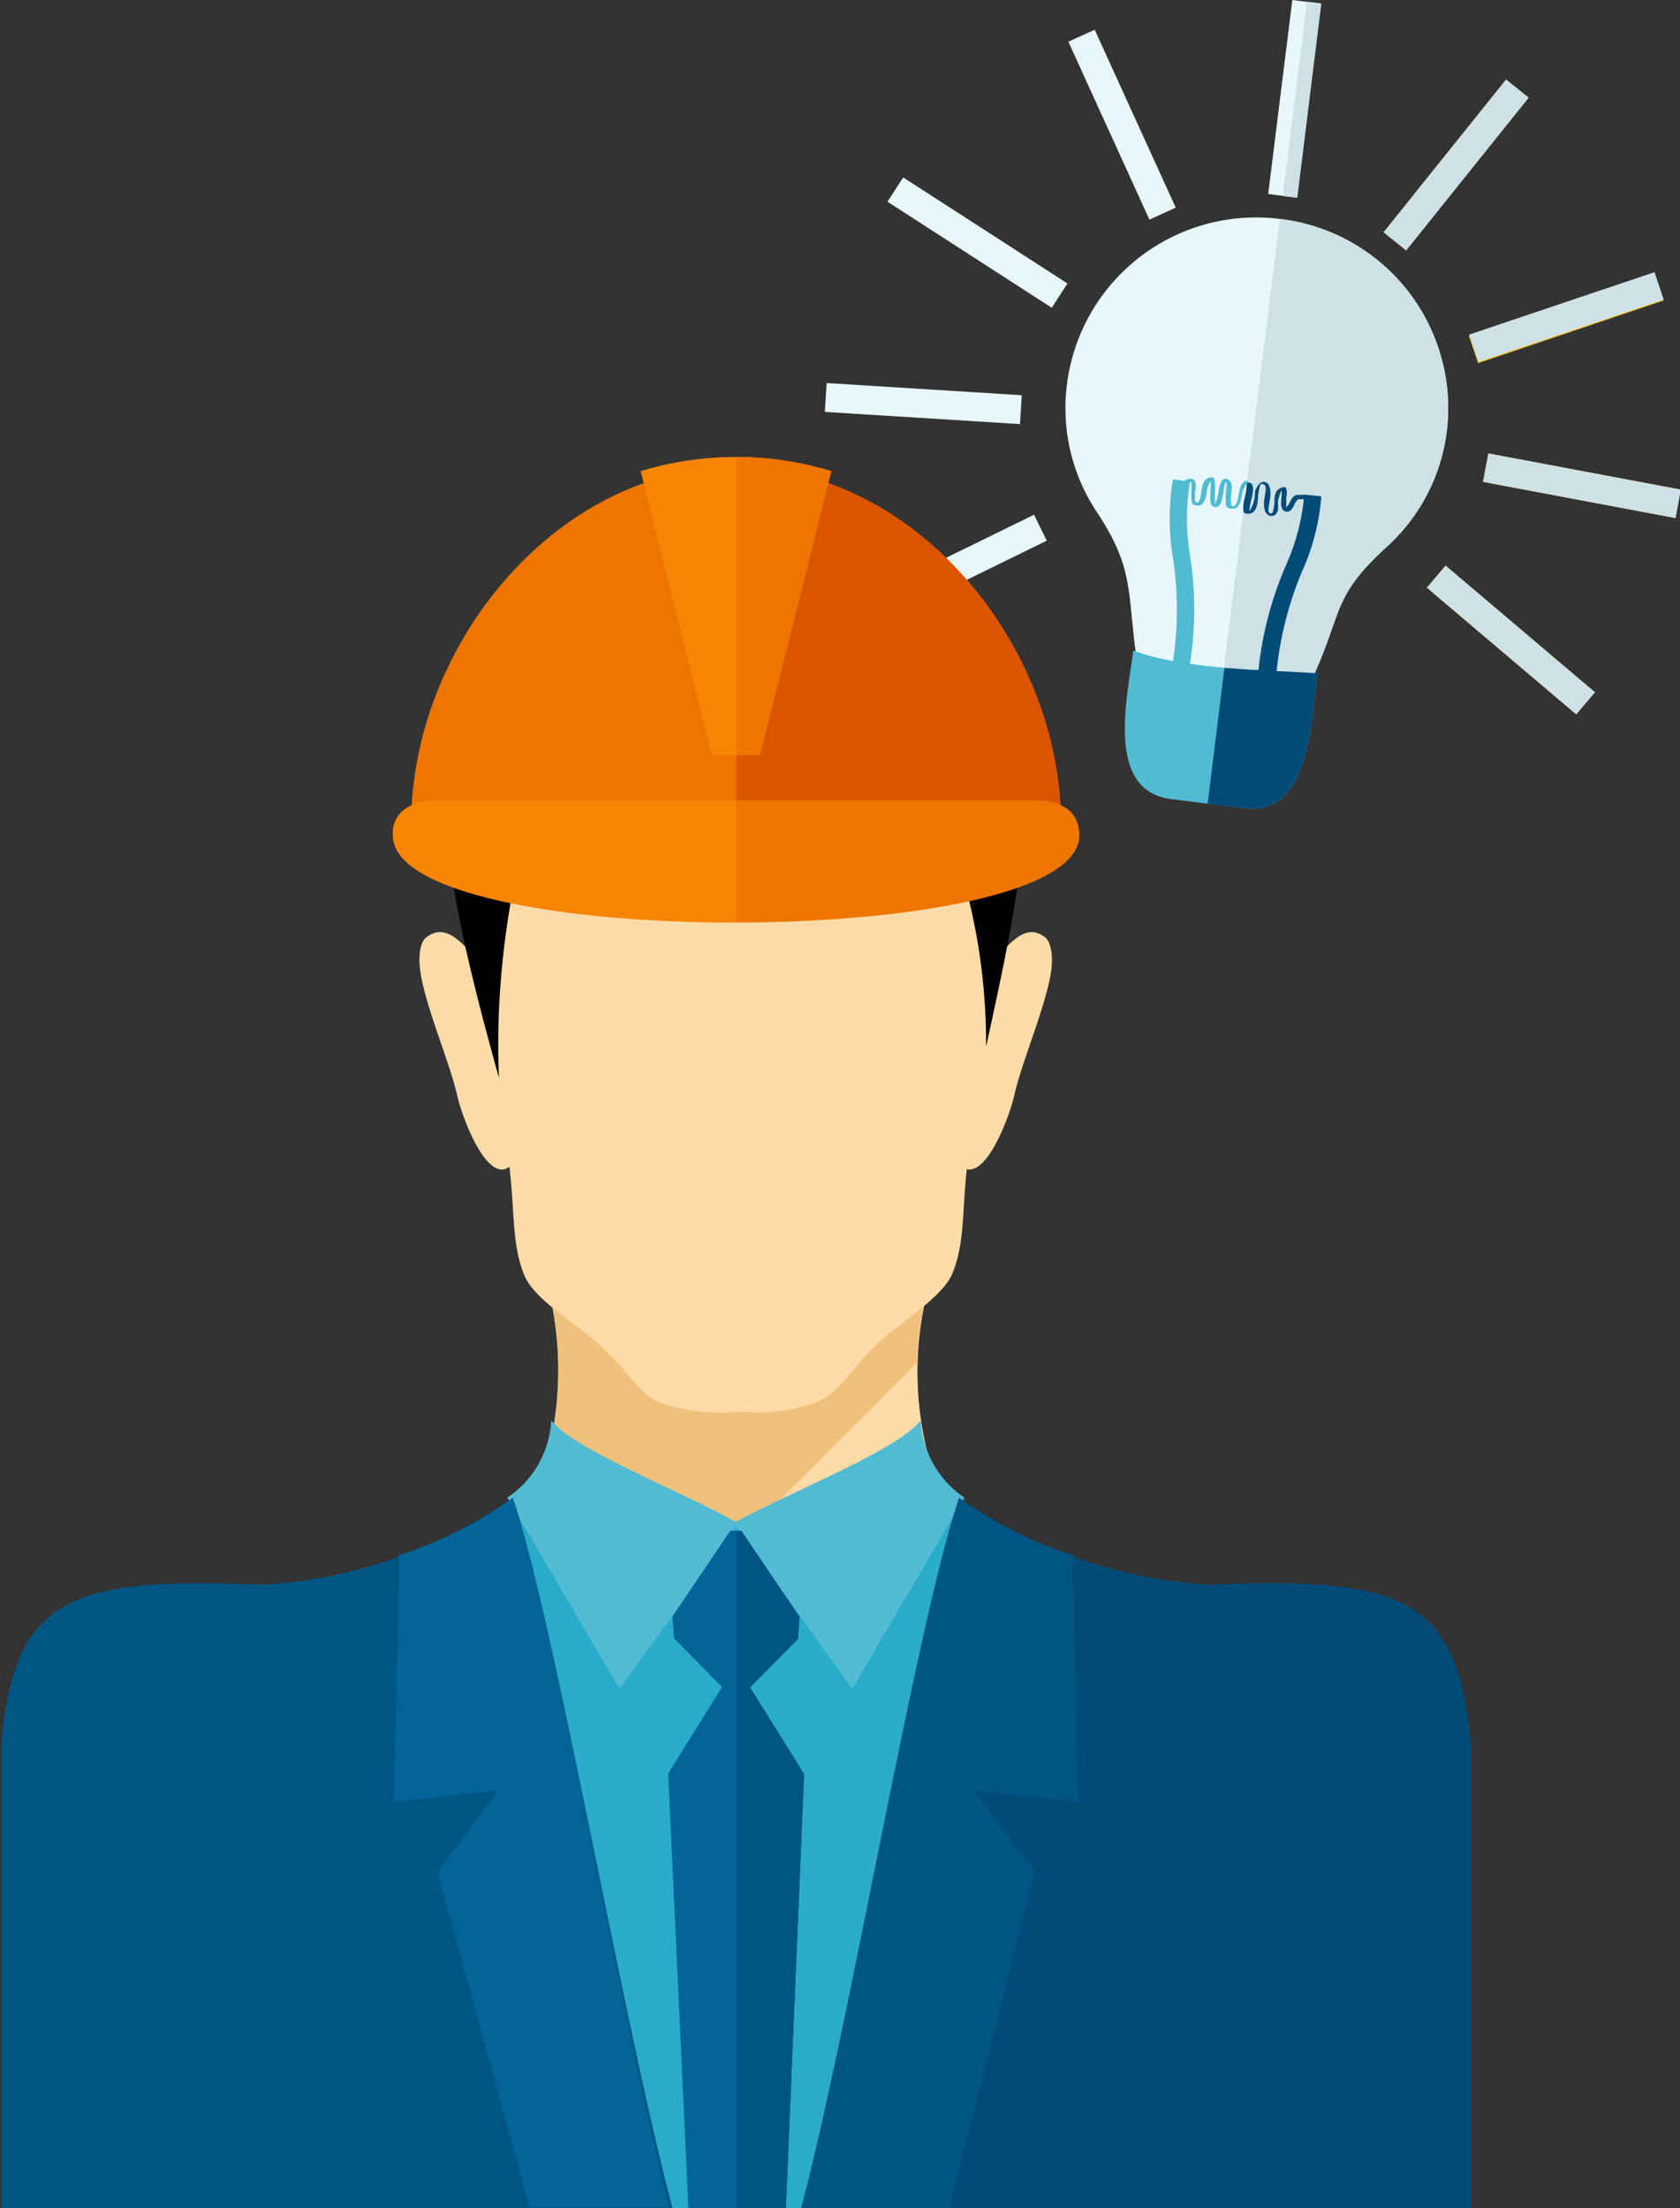 <svg id="Layer_1" data-name="Layer 1" xmlns="http://www.w3.org/2000/svg" viewBox="0 0 58.08 76.35"><rect x="0" y="0" width="58.08" height="76.35" fill="#333333" stroke="none"/><defs><style>.cls-1,.cls-4{fill:#e8f7fa;}.cls-1,.cls-10,.cls-11,.cls-12,.cls-13,.cls-14,.cls-15,.cls-16,.cls-17,.cls-2,.cls-3,.cls-6,.cls-7,.cls-9{fill-rule:evenodd;}.cls-2{fill:#51bbd3;}.cls-3{fill:#14b0bf;}.cls-5{fill:#fdc00f;}.cls-6,.cls-8{fill:#cde1e6;}.cls-7{fill:#014b78;}.cls-9{fill:#ffdba7;}.cls-10{fill:#f0c07d;}.cls-11{fill:#29acca;}.cls-12{fill:#015583;}.cls-13{fill:#026499;}.cls-15{fill:#ed7500;}.cls-16{fill:#db5500;}.cls-17{fill:#f68503;}</style></defs><path class="cls-1" d="M452.71,281.89a6.59,6.59,0,0,1,5.77,7.32,6.48,6.48,0,0,1-2.06,4c-1.94,1.77-1.51,2.22-2.6,4.59-.62,1.33-2.2,1.41-3.25,1.28s-2.59-.41-2.8-1.87c-.36-2.48-.07-3.2-1.42-5.23a6.48,6.48,0,0,1-1-4.4A6.59,6.59,0,0,1,452.71,281.89Z" transform="translate(-408.46 -274.32)"/><path class="cls-2" d="M454,297.6c-.21,1.65-.24,4.95-2.55,4.66l-2.49-.31c-2.3-.28-1.53-3.49-1.32-5.14C449.38,297.48,452.43,297.49,454,297.6Z" transform="translate(-408.46 -274.32)"/><path class="cls-3" d="M451.91,298.26a12.39,12.39,0,0,1,1-4.38,7.45,7.45,0,0,0,.64-2.46l.59.06a7.8,7.8,0,0,1-.68,2.63,12.09,12.09,0,0,0-.92,4.2Z" transform="translate(-408.46 -274.32)"/><path class="cls-2" d="M449.46,298a12.11,12.11,0,0,0,.14-4.49,7.7,7.7,0,0,1,0-2.53l-.59-.09a8.23,8.23,0,0,0,0,2.71,11.93,11.93,0,0,1-.13,4.3Z" transform="translate(-408.46 -274.32)"/><path class="cls-2" d="M449.31,291l.08-.05h0c.13-.07.26-.14.38,0a.66.66,0,0,1,0,.4,1.8,1.8,0,0,0,0,.22h0c0,.07,0,.12.08.12s.12-.18.14-.35.07-.45.26-.5.18,0,.21.16a1.51,1.51,0,0,1,0,.37c0,.2,0,.4,0,.4s.08-.19.12-.39a1.22,1.22,0,0,1,.1-.4h0a.16.16,0,0,1,.24-.08c.17.11.13.34.1.56a.89.89,0,0,0,0,.22h0c0,.08,0,.14.08.14s.15-.18.18-.38.08-.5.32-.51.19.07.2.2a1.55,1.55,0,0,1-.06.39,1.88,1.88,0,0,0-.06.34h0s0,.07,0,.07.14-.24.17-.46,0-.22.05-.31.14-.29.32-.24.21.34.16.62-.08.42,0,.45.09,0,.11-.07a1.64,1.64,0,0,0,.05-.27c0-.21,0-.43.2-.52s.17,0,.21,0a.75.75,0,0,1,0,.32c0,.15,0,.32,0,.34h0s.08-.08.12-.17.14-.28.29-.26l.25,0,0,.15-.25,0s-.09.08-.13.18-.15.31-.32.24-.14-.28-.13-.48h0a.79.79,0,0,0,0-.25s0,0,0,0-.1.23-.12.4,0,.21,0,.29-.14.24-.31.18-.2-.35-.15-.63.07-.41-.05-.45-.1.05-.13.14a1.92,1.92,0,0,0-.05.29c0,.29-.08.58-.31.59s-.19-.08-.2-.21a1.86,1.86,0,0,1,.06-.38,2.13,2.13,0,0,0,.06-.35s0-.06,0-.06-.15.2-.18.39-.08.52-.34.51-.23-.14-.22-.31a1,1,0,0,1,0-.23c0-.17.05-.36,0-.4s0,0,0,0a1.21,1.21,0,0,0-.08.35c-.05.27-.09.55-.29.53s-.18-.3-.16-.57a2,2,0,0,0,0-.33s0,0,0,0-.11.19-.13.36-.07.49-.3.49-.23-.12-.23-.27h0a1.94,1.94,0,0,1,0-.24c0-.13,0-.25,0-.29s-.12,0-.18,0h0l-.11.05Z" transform="translate(-408.46 -274.32)"/><rect class="cls-4" x="449.84" y="277.24" width="6.76" height="1" transform="translate(-286.8 418.89) rotate(-82.91)"/><rect class="cls-5" x="455.42" y="279.54" width="6.77" height="1" transform="translate(-455.14 188.5) rotate(-51.28)"/><rect class="cls-5" x="459.23" y="284.79" width="6.77" height="1" transform="translate(-475.43 -111.28) rotate(-18.66)"/><rect class="cls-5" x="462.62" y="287.71" width="1" height="6.77" transform="translate(-316.98 418.14) rotate(-79.35)"/><rect class="cls-5" x="460.19" y="293.08" width="1" height="6.77" transform="translate(-471.84 181.73) rotate(-49.7)"/><rect class="cls-4" x="446.76" y="275.22" width="1" height="6.76" transform="translate(-483.72 -63.82) rotate(-24.49)"/><rect class="cls-4" x="441.77" y="279.37" width="1" height="6.76" transform="translate(-443.65 226.56) rotate(-57.15)"/><rect class="cls-4" x="439.85" y="284.87" width="1" height="6.76" transform="translate(-283.19 435.5) rotate(-86.43)"/><rect class="cls-4" x="438.01" y="293.55" width="6.76" height="1" transform="translate(-492.8 -50.24) rotate(-26.09)"/><path class="cls-6" d="M452.71,281.89a6.59,6.59,0,0,1,5.77,7.32,6.48,6.48,0,0,1-2.06,4c-1.94,1.77-1.51,2.22-2.6,4.59-.56,1.21-2.11.16-3.05-.35Z" transform="translate(-408.46 -274.32)"/><path class="cls-7" d="M454,297.6c-.21,1.65-.24,4.95-2.55,4.66l-1.24-.15.58-4.7C452,297.51,453.18,297.54,454,297.6Z" transform="translate(-408.46 -274.32)"/><path class="cls-7" d="M451.91,298.26a12.39,12.39,0,0,1,1-4.38,7.45,7.45,0,0,0,.64-2.46l.59.06a7.8,7.8,0,0,1-.68,2.63,12.09,12.09,0,0,0-.92,4.2Z" transform="translate(-408.46 -274.32)"/><path class="cls-7" d="M451.58,291h0c.14,0,.19.07.2.2a1.55,1.55,0,0,1-.06.39,1.88,1.88,0,0,0-.06.34h0s0,.07,0,.07.14-.24.17-.46,0-.22.05-.31.14-.29.32-.24.21.34.16.62-.08.42,0,.45.09,0,.11-.07a1.64,1.64,0,0,0,.05-.27c0-.21,0-.43.2-.52s.17,0,.21,0a.75.75,0,0,1,0,.32c0,.15,0,.32,0,.34h0s.08-.08.12-.17.14-.28.29-.26l.25,0,0,.15-.25,0s-.09.08-.13.18-.15.31-.32.24-.14-.28-.13-.48h0a.79.79,0,0,0,0-.25s0,0,0,0-.1.23-.12.4a1.92,1.92,0,0,1,0,.29c-.05.15-.14.24-.31.18s-.2-.35-.15-.63.07-.41-.05-.45-.1.05-.13.14a1.92,1.92,0,0,0-.05.29c0,.29-.08.58-.31.59s-.19-.08-.2-.21a1.86,1.86,0,0,1,.06-.38,2.13,2.13,0,0,0,.06-.35s0-.06,0-.06h0Z" transform="translate(-408.46 -274.32)"/><polygon class="cls-6" points="45.19 0.06 45.68 0.12 44.85 6.84 44.35 6.78 45.19 0.06"/><rect class="cls-8" x="455.42" y="279.54" width="6.77" height="1" transform="translate(-455.14 188.5) rotate(-51.28)"/><rect class="cls-8" x="459.23" y="284.79" width="6.76" height="1" transform="translate(-475.31 -111.78) rotate(-18.61)"/><rect class="cls-8" x="462.62" y="287.71" width="1" height="6.77" transform="translate(-316.98 418.14) rotate(-79.35)"/><rect class="cls-8" x="460.19" y="293.08" width="1" height="6.77" transform="translate(-471.84 181.73) rotate(-49.7)"/><path class="cls-9" d="M440.66,325.06c.8,2.12,6.33,4.31,8.76,4.21,6.75-.3,8.17.37,8.46,6.49,0,.26,0,1,.05,2.07a33.06,33.06,0,0,1-11.61,8H421.49a33,33,0,0,1-10.79-7.13c0-1.31,0-2.29,0-2.58.24-5.88,1.46-7.06,7-7,.5,0,1,0,1.59,0,2.12.09,7.43-2.44,8-4a12,12,0,0,0,.24-5.8l6.45.12,6.46-.12A11.51,11.51,0,0,0,440.66,325.06Z" transform="translate(-408.46 -274.32)"/><path class="cls-9" d="M440.66,325.06c.8,2.12,6.39,4.29,8.82,4.18,6.75-.29,8.11.4,8.4,6.52,0,.26,0,1,.05,2.07a33.06,33.06,0,0,1-11.61,8H421.49a33,33,0,0,1-10.79-7.13c0-1.31,0-2.29,0-2.58.24-5.88,1.48-7,7-7,.5,0,1-.07,1.58,0,2.12.09,7.43-2.44,8-4a12,12,0,0,0,.24-5.8l6.45.12,6.46-.12A11.51,11.51,0,0,0,440.66,325.06Z" transform="translate(-408.46 -274.32)"/><path class="cls-10" d="M421.81,328.56c2.33-.81,5.05-2.39,5.46-3.5a12,12,0,0,0,.24-5.8l6.45.12,6.46-.12a11.66,11.66,0,0,0-.25,2.17L428.6,333Z" transform="translate(-408.46 -274.32)"/><polygon class="cls-11" points="17.73 51.92 25.48 52.76 33.33 51.87 32.61 76.35 18.53 76.35 17.73 51.92"/><path class="cls-9" d="M426.43,314.16l.37-4.45a10.76,10.76,0,0,1-1.48-1.61c-.94-1.47-1.54-1.81-2.11-1.38-.24.17-.32.72-.18,1.41.23,1.21,1,3,1.24,4.08C424.46,313.06,425.57,316,426.43,314.16Z" transform="translate(-408.46 -274.32)"/><path class="cls-9" d="M441.36,314.16l-.37-4.45a10.11,10.11,0,0,0,1.47-1.61c1-1.47,1.55-1.81,2.12-1.38.23.17.32.72.18,1.41-.24,1.21-1,3-1.24,4.08C443.33,313.06,442.21,316,441.36,314.16Z" transform="translate(-408.46 -274.32)"/><path class="cls-9" d="M434.06,323.13H434a6.45,6.45,0,0,1-2.74-.32c-.7-.3-1-1-2-1.92-.82-.79-2.31-1.6-2.67-2.47-.49-1.18-.3-2.49-.6-4.33-.25-1.46-.94-2.76-1-4.23s.17.07.12-1.72a23,23,0,0,1,.11-4.43c.81-4.64,6.62-6.07,10.61-5.48a10,10,0,0,1,5.2,2.29,5.15,5.15,0,0,1,1.7,3.16,22.66,22.66,0,0,1,.13,4.41c-.06,1.79.2.13.12,1.71s-.77,2.76-1,4.22c-.3,1.84-.1,3.13-.59,4.32-.36.87-1.83,1.69-2.65,2.49s-1.3,1.64-2,1.95A6.11,6.11,0,0,1,434.06,323.13Z" transform="translate(-408.46 -274.32)"/><path class="cls-2" d="M440.29,323.43a3.45,3.45,0,0,0,1.51,2.67l-3.88,6.62-4.1-5.74C435.86,325.86,439.49,324.46,440.29,323.43Z" transform="translate(-408.46 -274.32)"/><path class="cls-2" d="M427.52,323.43A3.45,3.45,0,0,1,426,326.1l3.88,6.62L434,327C432,325.86,428.32,324.46,427.52,323.43Z" transform="translate(-408.46 -274.32)"/><path class="cls-7" d="M441.62,326.11a16.91,16.91,0,0,0,8.62,3c6.75-.28,8.6.44,9.07,5.49,0,.21,0,13.14,0,16.1H436.15C437.84,344.35,440.12,330.55,441.62,326.11Z" transform="translate(-408.46 -274.32)"/><path class="cls-12" d="M426.19,326.11a16.91,16.91,0,0,1-8.62,3c-6.75-.28-8.6.45-9.07,5.49,0,.21,0,13.16,0,16.1h23.22C430,344.28,427.66,330.49,426.19,326.11Z" transform="translate(-408.46 -274.32)"/><polygon class="cls-13" points="25.63 52.93 27.64 55.9 27.59 56.66 25.93 58.34 27.8 61.34 27.17 76.35 23.8 76.35 23.1 61.32 24.96 58.33 23.3 56.64 23.25 55.89 25.25 52.92 25.63 52.93"/><polygon class="cls-12" points="25.63 52.93 27.64 55.9 27.59 56.66 25.93 58.34 27.8 61.34 27.17 76.35 25.45 76.35 25.45 52.93 25.63 52.93"/><path class="cls-12" d="M441.62,326.11a13.9,13.9,0,0,0,4,2l-.08.06.2,8.45-3.62-.4,2.11,2.82-2.94,11.6h-5.08C437.87,344.32,440.13,330.53,441.62,326.11Z" transform="translate(-408.46 -274.32)"/><path class="cls-13" d="M426.19,326.11a13.9,13.9,0,0,1-4,2l.08.06-.2,8.45,3.62-.4-2.11,2.82,3.19,11.6h4.84C429.94,344.29,427.67,330.5,426.19,326.11Z" transform="translate(-408.46 -274.32)"/><path class="cls-14" d="M427.37,301.4c-.62.75-1.88,5.27-1.66,10.19-2.13-7.7-3.27-13.19,1.34-16.65,6-4.55,13.56-.94,13.94.12,4.44,2.45,2.89,9.35,1.56,15.45a21,21,0,0,0-2.22-9.52c-.37-.35-.78-.56-1.12-.42C425.32,306.4,427.93,300.74,427.37,301.4Z" transform="translate(-408.46 -274.32)"/><path class="cls-15" d="M433.91,290.47c6.2,0,11.23,6.16,11.23,12.37H422.67C422.67,296.63,427.7,290.47,433.91,290.47Z" transform="translate(-408.46 -274.32)"/><path class="cls-16" d="M433.91,290.47c6.2,0,11.23,6.17,11.23,12.37H433.91Z" transform="translate(-408.46 -274.32)"/><path class="cls-17" d="M433.91,290.12a11.19,11.19,0,0,1,3.29.49l-2.47,9.82h-1.65l-2.47-9.82A11.21,11.21,0,0,1,433.91,290.12Z" transform="translate(-408.46 -274.32)"/><path class="cls-15" d="M433.91,290.12a11.19,11.19,0,0,1,3.29.49l-2.47,9.82h-.82Z" transform="translate(-408.46 -274.32)"/><path class="cls-17" d="M423.56,302h20.69c.84,0,1.52.32,1.52,1.2,0,4-23.73,4.05-23.73,0C422,302.36,422.72,302,423.56,302Z" transform="translate(-408.46 -274.32)"/><path class="cls-15" d="M433.91,302h10.34c.84,0,1.52.32,1.52,1.2,0,2-5.93,3-11.86,3Z" transform="translate(-408.46 -274.32)"/></svg>